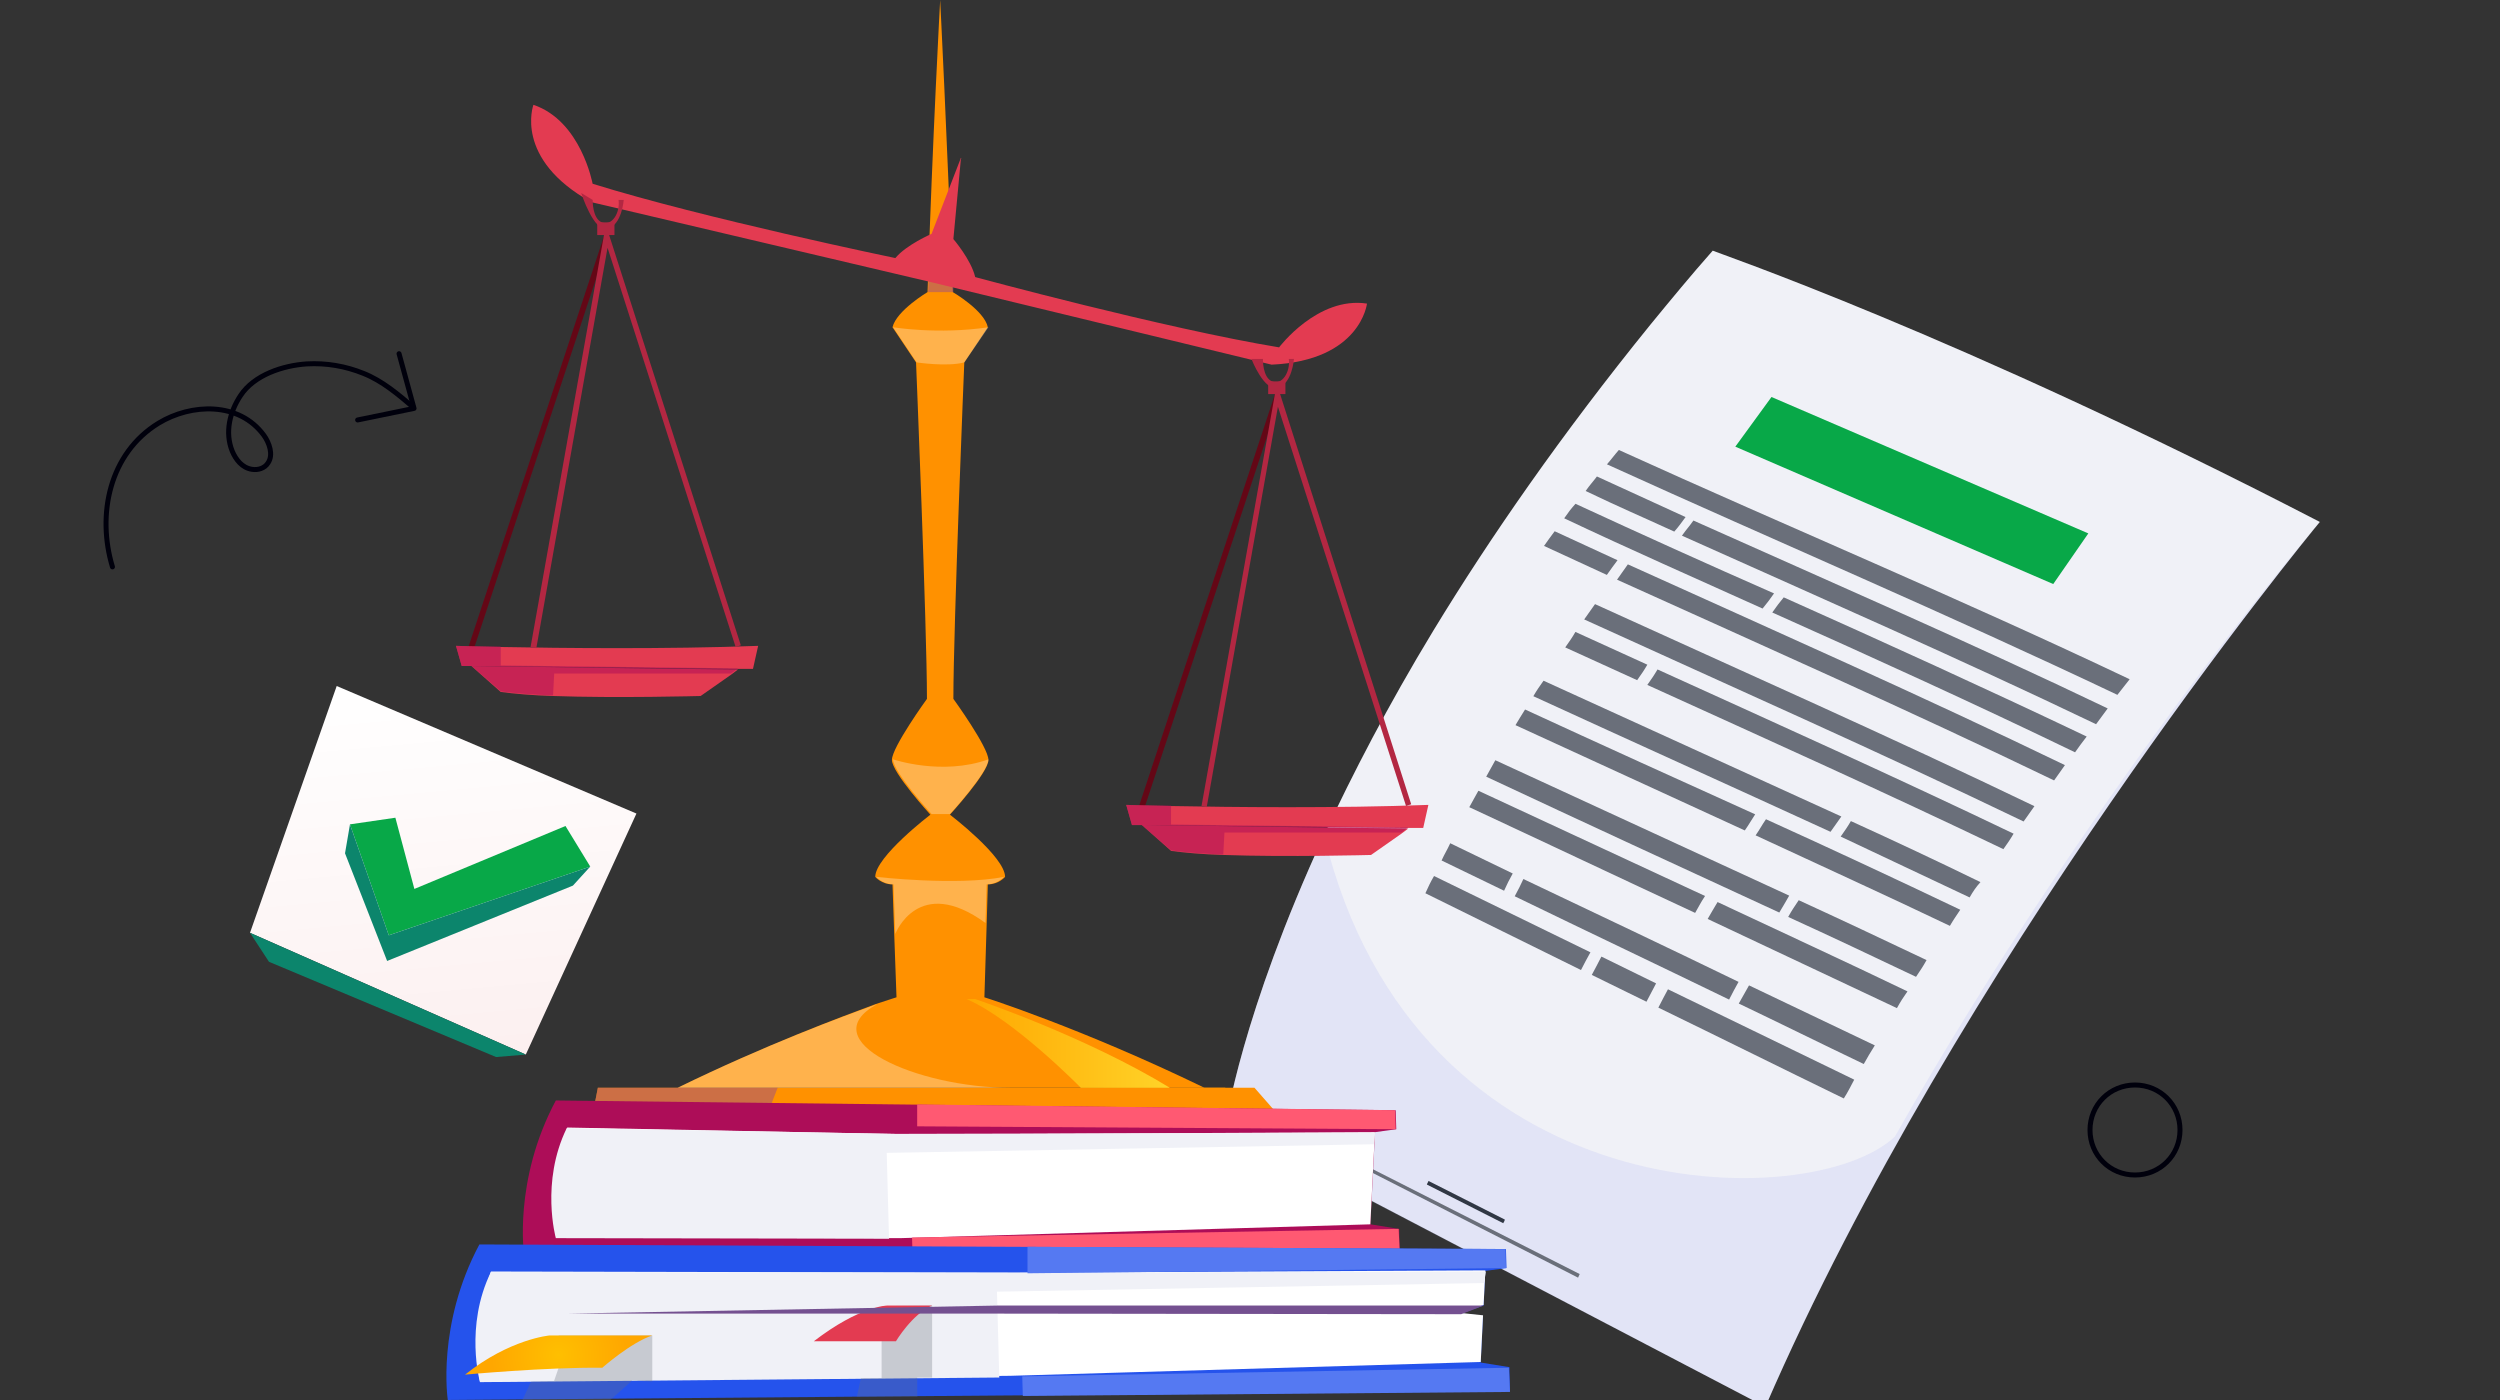 <svg width="500" height="280" viewBox="0 0 500 280" fill="none" xmlns="http://www.w3.org/2000/svg">
<rect x="0" y="0" width="500" height="280" fill="#333333" stroke="none"/>
<g clip-path="url(#clip0_1338_1254)">
<path d="M22.491 113.375C19.321 102.895 21.893 90.643 31.71 84.634C38.274 80.645 47.828 80.306 52.767 87.05C53.844 88.533 54.742 90.965 53.589 92.612C52.926 93.664 51.596 94.069 50.37 93.861C48.423 93.56 47.167 91.931 46.453 90.248C44.934 86.508 45.949 82.354 48.096 79.129C50.809 74.971 56.649 73.081 61.385 72.778C65.254 72.561 69.099 73.222 72.694 74.676C76.457 76.168 79.627 78.868 82.678 81.471" stroke="#00000C" stroke-miterlimit="10" stroke-linecap="round" stroke-linejoin="round"/>
<path d="M71.53 83.994L82.807 81.677L79.811 70.741" stroke="#00000C" stroke-miterlimit="10" stroke-linecap="round" stroke-linejoin="round"/>
<path fill-rule="evenodd" clip-rule="evenodd" d="M463.968 104.388C461.199 107.693 391.506 192.629 353.074 281.354L264.727 235.152L246.082 225.435L245.146 224.914C245.146 224.914 248.177 203.061 264.854 166.922C270.519 154.814 277.534 141.179 286.687 126.094C297.98 107.534 312.241 86.937 330.12 64.881C334.113 60.015 338.107 55.149 342.544 50.132C342.636 50.291 391.572 66.911 463.968 104.388C464.127 104.295 464.127 104.295 463.968 104.388Z" fill="#F0F1F7"/>
<path opacity="0.2" fill-rule="evenodd" clip-rule="evenodd" d="M353.074 281.353L245.113 225.038C245.113 225.038 248.144 203.185 264.82 167.046C283.274 243.223 362.415 242.978 378.984 227.316C416.88 160.168 461.653 107.003 463.968 104.386C461.2 107.691 391.666 192.535 353.074 281.353Z" fill="url(#paint0_linear_1338_1254)"/>
<g opacity="0.7">
<path fill-rule="evenodd" clip-rule="evenodd" d="M423.479 138.972C389.723 122.912 355.313 108.295 321.389 92.865C322.353 91.774 322.807 91.086 323.771 89.995C357.695 105.426 392.174 119.791 425.929 135.851C424.93 137.067 424.477 137.755 423.479 138.972Z" fill="#303744"/>
<path fill-rule="evenodd" clip-rule="evenodd" d="M419.214 144.842C391.805 131.697 364.001 119.525 336.39 107.135C337.263 105.885 337.808 105.356 338.681 104.106C366.417 116.53 394.13 128.542 421.538 141.687C420.665 142.937 420.087 143.592 419.214 144.842Z" fill="#303744"/>
<path fill-rule="evenodd" clip-rule="evenodd" d="M410.819 156.087C381.881 142.127 352.672 129.174 323.406 115.936C324.279 114.686 324.698 114.123 325.571 112.873C354.838 126.112 384.172 139.098 412.985 153.024C412.112 154.275 411.692 154.837 410.819 156.087Z" fill="#303744"/>
<path fill-rule="evenodd" clip-rule="evenodd" d="M352.515 121.711C339.32 115.747 325.965 109.875 312.838 103.659C313.711 102.409 314.13 101.847 315.095 100.757C328.256 106.846 341.451 112.81 354.806 118.682C353.933 119.932 353.513 120.494 352.515 121.711Z" fill="#303744"/>
<path fill-rule="evenodd" clip-rule="evenodd" d="M334.854 106.319C327.788 103.077 324.159 101.565 317.127 98.197C318 96.946 318.545 96.418 319.384 95.294C326.575 98.57 330.045 100.174 337.111 103.416C336.272 104.541 335.819 105.229 334.854 106.319Z" fill="#303744"/>
<path fill-rule="evenodd" clip-rule="evenodd" d="M321.37 114.983C316.337 112.689 313.837 111.48 308.803 109.187C309.676 107.937 310.095 107.375 310.934 106.25C315.968 108.543 318.468 109.753 323.502 112.046C322.663 113.17 322.243 113.732 321.37 114.983Z" fill="#303744"/>
<path fill-rule="evenodd" clip-rule="evenodd" d="M415.012 150.463C395.012 140.787 374.751 131.581 354.457 122.5C355.329 121.25 355.749 120.688 356.747 119.471C377.042 128.552 397.302 137.758 417.336 147.308C416.304 148.651 415.885 149.213 415.012 150.463Z" fill="#303744"/>
<path fill-rule="evenodd" clip-rule="evenodd" d="M404.721 164.298C375.657 150.305 346.198 137.285 316.839 123.887C317.712 122.637 318.132 122.075 319.005 120.824C348.363 134.222 377.822 147.242 406.886 161.236C406.014 162.486 405.594 163.048 404.721 164.298Z" fill="#303744"/>
<path fill-rule="evenodd" clip-rule="evenodd" d="M400.677 169.83C377.081 158.515 353.317 147.831 329.46 136.986C330.333 135.736 330.753 135.174 331.5 133.89C355.357 144.735 379.121 155.42 402.717 166.734C401.97 168.017 401.55 168.579 400.677 169.83Z" fill="#303744"/>
<path fill-rule="evenodd" clip-rule="evenodd" d="M327.429 136.034C321.676 133.414 318.799 132.103 313.046 129.483C313.919 128.232 314.339 127.67 315.086 126.387C320.839 129.007 323.716 130.318 329.469 132.938C328.721 134.222 328.302 134.784 327.429 136.034Z" fill="#303744"/>
<path fill-rule="evenodd" clip-rule="evenodd" d="M393.923 179.486C385.328 175.429 376.732 171.372 368.136 167.315C369.009 166.064 369.429 165.502 370.176 164.219C378.806 168.15 387.527 172.24 396.089 176.423C395.124 177.514 394.671 178.202 393.923 179.486Z" fill="#303744"/>
<path fill-rule="evenodd" clip-rule="evenodd" d="M366.103 166.363C346.344 157.292 326.426 148.312 306.667 139.24C307.415 137.957 307.834 137.394 308.707 136.144C328.592 145.25 348.384 154.196 368.268 163.301C367.396 164.551 366.976 165.113 366.103 166.363Z" fill="#303744"/>
<path fill-rule="evenodd" clip-rule="evenodd" d="M389.979 185.173C377.102 179.024 364.158 173.127 351.122 167.071C351.995 165.821 352.323 165.1 353.196 163.849C366.265 169.78 379.176 175.802 392.052 181.951C391.146 183.327 390.726 183.889 389.979 185.173Z" fill="#303744"/>
<path fill-rule="evenodd" clip-rule="evenodd" d="M348.961 166.088C333.643 159.015 318.416 152.102 303.097 145.029C303.845 143.746 304.298 143.058 305.012 141.9C320.33 148.972 335.683 155.919 351.035 162.866C350.128 164.242 349.834 164.838 348.961 166.088Z" fill="#303744"/>
<path fill-rule="evenodd" clip-rule="evenodd" d="M372.756 212.804C364.411 208.814 356.1 204.698 347.755 200.709C348.536 199.299 349.023 198.485 349.805 197.076C358.149 201.065 366.619 205.089 374.964 209.079C374.024 210.58 373.537 211.394 372.756 212.804Z" fill="#303744"/>
<path fill-rule="evenodd" clip-rule="evenodd" d="M316.197 194.004C305.854 188.939 295.419 183.715 285.077 178.65C285.732 177.207 286.06 176.485 286.808 175.202C297.276 180.3 307.619 185.365 318.087 190.463C317.34 191.747 317.012 192.469 316.197 194.004Z" fill="#303744"/>
<path fill-rule="evenodd" clip-rule="evenodd" d="M345.821 199.916C331.54 192.987 317.225 186.183 302.944 179.254C303.725 177.844 304.053 177.123 304.675 175.805C318.99 182.609 333.43 189.446 347.711 196.376C346.964 197.659 346.636 198.381 345.821 199.916Z" fill="#303744"/>
<path fill-rule="evenodd" clip-rule="evenodd" d="M300.815 178.145C295.815 175.726 293.315 174.517 288.315 172.098C288.971 170.654 289.39 170.092 290.046 168.649C295.046 171.068 297.546 172.278 302.546 174.697C301.765 176.106 301.471 176.702 300.815 178.145Z" fill="#303744"/>
<path fill-rule="evenodd" clip-rule="evenodd" d="M368.76 219.691C356.385 213.677 344.044 207.537 331.669 201.523C332.484 199.988 332.812 199.266 333.593 197.856C345.968 203.87 358.468 209.918 370.843 215.932C370.028 217.467 369.7 218.189 368.76 219.691Z" fill="#303744"/>
<path fill-rule="evenodd" clip-rule="evenodd" d="M329.293 200.345C324.887 198.22 322.763 197.111 318.357 194.986C319.138 193.576 319.466 192.855 320.281 191.319C324.687 193.444 326.811 194.553 331.217 196.678C330.436 198.088 330.074 198.935 329.293 200.345Z" fill="#303744"/>
<path fill-rule="evenodd" clip-rule="evenodd" d="M383.205 195.366C374.735 191.343 366.265 187.32 357.635 183.389C358.416 181.979 358.836 181.417 359.743 180.041C368.246 183.938 376.842 187.995 385.312 192.019C384.531 193.428 384.112 193.991 383.205 195.366Z" fill="#303744"/>
<path fill-rule="evenodd" clip-rule="evenodd" d="M355.858 182.508C336.351 173.504 316.717 164.465 297.243 155.335C297.991 154.051 298.318 153.33 299.066 152.046C318.699 161.084 338.332 170.122 357.84 179.127C357.059 180.536 356.606 181.224 355.858 182.508Z" fill="#303744"/>
<path fill-rule="evenodd" clip-rule="evenodd" d="M379.386 201.625C366.727 195.67 354.193 189.748 341.534 183.793C342.315 182.383 342.768 181.695 343.515 180.412C356.175 186.367 368.868 192.196 381.494 198.278C380.621 199.528 380.167 200.216 379.386 201.625Z" fill="#303744"/>
<path fill-rule="evenodd" clip-rule="evenodd" d="M339.026 182.58C323.958 175.575 308.924 168.444 293.856 161.438C294.604 160.155 294.932 159.433 295.679 158.149C310.747 165.155 325.94 172.194 341.008 179.199C340.101 180.575 339.773 181.297 339.026 182.58Z" fill="#303744"/>
</g>
<path fill-rule="evenodd" clip-rule="evenodd" d="M410.647 116.809L347.063 89.333L354.297 79.399L417.664 106.682L410.647 116.809Z" fill="#08A848"/>
<path d="M271.007 232.788L271.301 232.192L315.94 254.811L315.613 255.532L271.007 232.788Z" fill="#6A6F7A"/>
<path d="M300.975 243.922L285.7 236.186C285.632 236.438 285.439 236.656 285.372 236.908L300.647 244.643C300.874 244.299 300.941 244.047 300.975 243.922Z" fill="#303744"/>
<path d="M418 226C418 220.971 421.971 217 427 217C432.029 217 436 220.971 436 226C436 231.029 432.029 235 427 235C421.971 235 418 231.029 418 226Z" stroke="#00000C" stroke-miterlimit="10" stroke-linecap="round" stroke-linejoin="round"/>
<path fill-rule="evenodd" clip-rule="evenodd" d="M135.527 217.552H240.884C216.182 205.568 196.88 199.461 196.88 199.461L197.34 184.596L197.569 176.876C199.752 176.876 201.016 175.378 201.016 175.378C201.016 171.345 189.987 162.933 189.987 162.933C189.987 162.933 197.684 154.522 197.684 151.987C197.684 149.452 190.676 139.772 190.676 139.772C190.676 125.484 192.859 72.479 192.859 72.479L197.569 65.45C196.88 62.108 190.561 58.421 190.561 58.421C189.412 27.194 188.033 0 188.033 0C188.033 0 186.54 27.194 185.506 58.421C185.506 58.421 179.301 62.108 178.497 65.45L183.208 72.479C183.208 72.479 185.391 125.484 185.391 139.772C185.391 139.772 178.382 149.452 178.382 151.987C178.382 154.522 186.08 162.933 186.08 162.933C186.08 162.933 175.05 171.345 175.05 175.378C175.05 175.378 176.314 176.876 178.497 176.876L178.842 186.786L179.301 199.461C179.301 199.461 177.808 199.922 175.05 200.844C168.272 203.379 153.221 208.91 135.527 217.552Z" fill="#FF9100"/>
<path opacity="0.5" d="M190.676 58.422H185.621L185.736 54.734L190.676 55.771V58.422Z" fill="#9A4F8B"/>
<path fill-rule="evenodd" clip-rule="evenodd" d="M250.894 217.547H119.571L118.652 222.271H255.03L250.894 217.547Z" fill="#FF9100"/>
<path fill-rule="evenodd" clip-rule="evenodd" d="M106.687 20.963C116.223 24.189 118.521 36.749 118.521 36.749C140.695 43.663 179.069 51.614 179.069 51.614C181.252 48.964 186.308 46.774 186.308 46.774L192.052 31.91L192.167 31.564V31.679L192.282 31.564L192.167 31.91L190.674 47.811C190.674 47.811 194.235 51.959 195.04 55.416C195.04 55.416 232.839 65.672 255.818 69.474C255.818 69.474 263.516 59.219 273.396 60.717C273.396 60.717 272.133 72.124 254.324 72.931L186.308 56.453L118.291 40.437C102.666 31.794 106.687 20.963 106.687 20.963Z" fill="#E33B51"/>
<path d="M254.975 78.873L227.828 161.141L228.919 161.503L256.066 79.235L254.975 78.873Z" fill="#640716"/>
<path fill-rule="evenodd" clip-rule="evenodd" d="M225.242 160.979L226.391 165.012H228.344L261.433 165.357L280.735 165.588H281.655H284.642L285.676 160.979C267.408 161.67 246.153 161.439 234.319 161.209C228.689 161.094 225.242 160.979 225.242 160.979Z" fill="#E33B51"/>
<path fill-rule="evenodd" clip-rule="evenodd" d="M228.363 165L234.223 170.185C236.865 170.531 240.542 170.877 244.678 170.992C257.431 171.453 274.206 170.992 274.206 170.992L280.295 166.728L281.674 165.691H280.754L261.452 165.461L228.363 165Z" fill="#E33B51"/>
<path d="M241.339 161.429L255.585 81.346L281.207 161.199L282.241 160.853L255.356 76.736L240.305 161.199L241.339 161.429Z" fill="#B32742"/>
<path opacity="0.5" d="M225.242 160.979L226.391 165.012H228.344L234.204 170.082C236.846 170.427 240.523 170.773 244.659 170.888L244.889 166.51H280.276L281.655 165.472H280.735L234.204 164.896V161.094C228.689 161.094 225.242 160.979 225.242 160.979Z" fill="#AD0D58"/>
<path d="M257.084 76.281H253.637V78.816H257.084V76.281Z" fill="#B32742"/>
<path d="M258.791 71.791C258.791 71.791 258.446 76.746 255.574 77.552C252.817 78.359 250.289 71.791 250.289 71.791H252.587C252.587 71.791 252.472 75.478 254.425 76.285C256.378 77.091 258.102 74.441 257.757 71.791H258.791Z" fill="#B32742"/>
<path d="M120.865 47.031L93.719 129.299L94.809 129.661L121.956 47.393L120.865 47.031Z" fill="#640716"/>
<path fill-rule="evenodd" clip-rule="evenodd" d="M91.195 129.17L92.344 133.203H94.297L127.387 133.549L146.689 133.779H147.608H150.595L151.629 129.17C133.361 129.861 112.106 129.631 100.272 129.4C94.642 129.285 91.195 129.17 91.195 129.17Z" fill="#E33B51"/>
<path fill-rule="evenodd" clip-rule="evenodd" d="M94.285 133.207L100.145 138.392C102.787 138.738 106.464 139.084 110.6 139.199C123.353 139.66 140.127 139.199 140.127 139.199L146.217 134.935L147.595 133.898H146.676L127.374 133.668L94.285 133.207Z" fill="#E33B51"/>
<path d="M107.262 129.637L121.509 49.553L147.13 129.406L148.164 129.06L121.164 44.943L106.113 129.406L107.262 129.637Z" fill="#B32742"/>
<path opacity="0.5" d="M91.195 129.17L92.344 133.203H94.297L100.157 138.273C102.799 138.619 106.476 138.964 110.612 139.08L110.842 134.701H146.229L147.608 133.664H146.689L100.157 133.088V129.285C94.642 129.285 91.195 129.17 91.195 129.17Z" fill="#AD0D58"/>
<path d="M122.892 44.473H119.445V47.008H122.892V44.473Z" fill="#B32742"/>
<path d="M124.744 39.986C124.744 39.986 124.4 44.941 121.527 45.748C118.77 46.554 116.242 38.603 116.242 38.603L118.54 39.986C118.54 39.986 118.425 43.674 120.378 44.48C122.332 45.287 124.055 42.636 123.71 39.986H124.744Z" fill="#B32742"/>
<path opacity="0.3" d="M197.689 65.451C187.579 66.949 178.617 65.451 178.617 65.451L183.328 72.48C183.328 72.48 189.417 73.402 192.864 72.48L197.689 65.451Z" fill="white"/>
<path opacity="0.3" d="M178.617 151.867C178.617 154.402 186.315 162.814 186.315 162.814H189.992C189.992 162.814 197.689 154.402 197.689 151.867C188.383 155.209 178.617 151.867 178.617 151.867Z" fill="white"/>
<path opacity="0.3" d="M175.266 175.377C175.266 175.377 176.529 176.875 178.712 176.875L179.057 186.785C179.057 186.785 183.653 174.801 197.095 184.595L197.325 176.875C199.508 176.875 200.772 175.377 200.772 175.377C191.466 177.221 175.266 175.377 175.266 175.377Z" fill="white"/>
<path opacity="0.3" d="M135.527 217.556H202.165C183.323 217.556 162.182 208.107 175.395 200.848C168.272 203.383 153.221 208.914 135.527 217.556Z" fill="white"/>
<path opacity="0.5" d="M118.652 222.271H153.695L155.533 217.547H119.571L118.652 222.271Z" fill="#9A4F8B"/>
<path fill-rule="evenodd" clip-rule="evenodd" d="M245.035 217.547L249.171 222.271H221.942L220.793 217.547H245.035Z" fill="#FF9100"/>
<path fill-rule="evenodd" clip-rule="evenodd" d="M195.028 199.811C195.028 199.811 216.973 207.185 233.977 217.556H216.168C216.168 217.556 202.726 203.844 193.305 199.811H195.028Z" fill="url(#paint1_linear_1338_1254)"/>
<path d="M104.848 251.204C104.848 251.204 102.55 236.224 111.167 220.092L279.141 222.051L279.256 225.853L275.005 226.429L274.085 244.866L279.83 245.788L279.945 250.627L104.848 251.204Z" fill="#AD0D58"/>
<path fill-rule="evenodd" clip-rule="evenodd" d="M111.263 247.517C111.263 247.517 109.425 237.261 113.446 225.508L183.416 226.891L274.985 226.43L274.066 244.866L179.969 247.632L111.263 247.517Z" fill="white"/>
<path d="M274.774 228.848L177.345 230.576L177.804 247.745L111.166 247.63C111.166 247.63 108.064 236.453 113.349 225.621L179.298 226.773L275.003 226.543L274.774 228.848Z" fill="#F0F1F7"/>
<path d="M183.434 220.887V225.265L279.139 225.842L279.024 222.039L183.434 220.887Z" fill="#FF5972"/>
<path d="M182.41 247.502L182.525 251.42L279.954 250.728L279.724 245.773L182.41 247.502Z" fill="#FF5972"/>
<path d="M89.559 279.998C89.559 279.998 87.261 265.019 95.878 248.887L301.192 249.809L301.307 253.611L297.056 254.187L296.711 261.101L292.23 262.714L296.596 263.175L296.136 272.509L301.881 273.43L301.996 278.27L89.559 279.998Z" fill="#2553EC"/>
<path fill-rule="evenodd" clip-rule="evenodd" d="M96.005 276.313C96.005 276.313 94.167 266.058 98.188 254.305L205.498 254.535L297.068 254.074L296.723 260.988L292.242 262.601L296.608 263.062L296.148 272.396L202.051 275.161L96.005 276.313Z" fill="white"/>
<path d="M296.823 256.607L199.394 258.336L199.854 275.505L95.99 276.427C95.99 276.427 92.888 265.249 98.174 254.418L201.462 254.533L297.168 254.303L296.823 256.607Z" fill="#F0F1F7"/>
<path d="M205.5 249.357V254.658L301.206 253.621L301.091 249.818L205.5 249.357Z" fill="#5579F2"/>
<path d="M204.449 275.275L204.564 279.193L301.993 278.386L301.763 273.547L204.449 275.275Z" fill="#5579F2"/>
<path opacity="0.3" d="M186.43 261.111V275.515H183.443V279.317H171.379L172.183 275.63H176.319V261.227L186.43 261.111Z" fill="#6A6F7A"/>
<path opacity="0.3" d="M130.458 267.094V276.312L126.437 276.082L122.071 279.999H104.492L106.216 276.312L110.811 276.197L111.73 273.547V267.094H130.458Z" fill="#6A6F7A"/>
<path d="M130.459 267.094H109.893C109.893 267.094 101.966 267.785 93.004 274.929C93.004 274.929 108.974 273.431 120.463 273.547C120.463 273.547 126.208 268.476 130.459 267.094Z" fill="url(#paint2_radial_1338_1254)"/>
<path d="M186.422 261.111H177.46C177.46 261.111 172.06 261.111 162.754 268.256H179.184C179.184 268.256 182.401 262.84 186.422 261.111Z" fill="#E33B51"/>
<path fill-rule="evenodd" clip-rule="evenodd" d="M296.714 261.111H199.515L113.23 262.725H199.515L292.233 262.84L296.714 261.111Z" fill="#745090"/>
<path fill-rule="evenodd" clip-rule="evenodd" d="M67.34 137.203L50 186.56L105.159 210.908L127.288 162.71L67.34 137.203Z" fill="url(#paint3_linear_1338_1254)"/>
<path fill-rule="evenodd" clip-rule="evenodd" d="M50 186.562L53.798 192.359L99.213 211.407L105.159 210.91L50 186.562Z" fill="#0C856C"/>
<path fill-rule="evenodd" clip-rule="evenodd" d="M118.05 173.315L113.095 165.199L82.874 177.787L79.075 163.543L69.992 164.868L77.754 187.062L118.05 173.315Z" fill="#08A848"/>
<path fill-rule="evenodd" clip-rule="evenodd" d="M69.995 164.865L69.004 170.662L77.426 192.194L114.584 177.122L118.052 173.312L77.757 187.059L69.995 164.865Z" fill="#0C856C"/>
</g>
<defs>
<linearGradient id="paint0_linear_1338_1254" x1="301.085" y1="254.854" x2="399.745" y2="70.043" gradientUnits="userSpaceOnUse">
<stop offset="1" stop-color="#AEB3F3"/>
</linearGradient>
<linearGradient id="paint1_linear_1338_1254" x1="233.97" y1="208.681" x2="193.273" y2="208.681" gradientUnits="userSpaceOnUse">
<stop stop-color="#FFD328"/>
<stop offset="1" stop-color="#FFA700"/>
</linearGradient>
<radialGradient id="paint2_radial_1338_1254" cx="0" cy="0" r="1" gradientUnits="userSpaceOnUse" gradientTransform="translate(111.729 270.955) scale(13.507 13.547)">
<stop stop-color="#FFBF00"/>
<stop offset="1" stop-color="#FFA700"/>
</radialGradient>
<linearGradient id="paint3_linear_1338_1254" x1="94.573" y1="211.506" x2="87.545" y2="135.728" gradientUnits="userSpaceOnUse">
<stop offset="0.017" stop-color="#FCF0F0"/>
<stop offset="1" stop-color="white"/>
</linearGradient>
<clipPath id="clip0_1338_1254">
<rect width="500" height="280" fill="white"/>
</clipPath>
</defs>
</svg>
